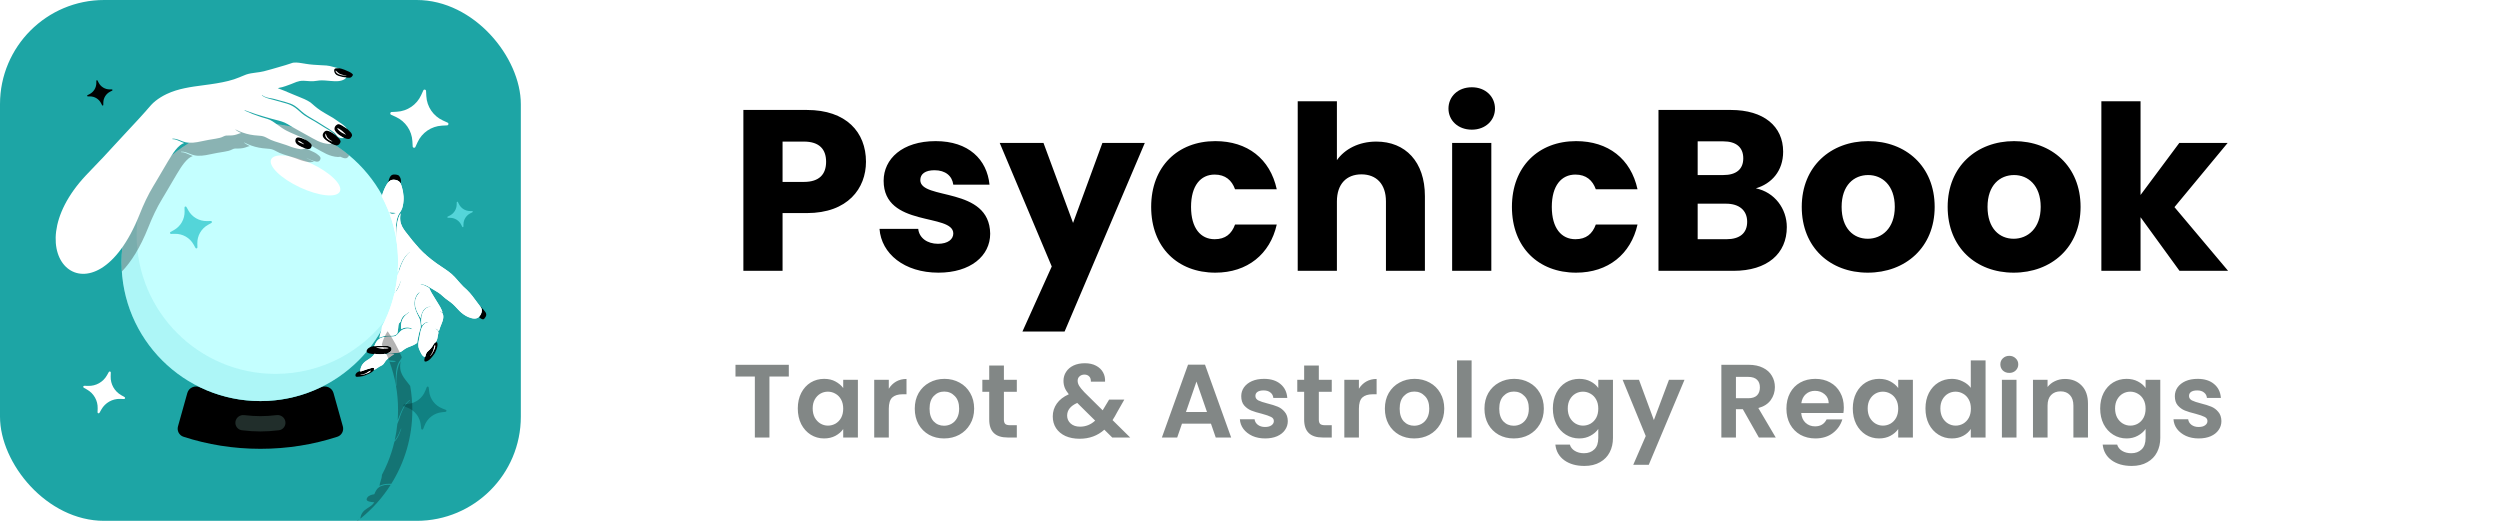 <svg width="240" height="50" viewBox="0 0 240 50" fill="none" xmlns="http://www.w3.org/2000/svg">
<g clip-path="url(#clip0_23838_36040)">
<rect width="50" height="50" fill="#1DA5A5"/>
<path d="M32.913 40.93C33.03 41.35 32.805 41.79 32.391 41.925C30.094 42.675 27.603 43.086 25 43.086C22.397 43.086 19.905 42.675 17.608 41.925C17.194 41.79 16.969 41.35 17.087 40.93L17.984 37.725C18.131 37.199 18.736 36.956 19.229 37.192C20.975 38.032 22.932 38.502 25 38.502C27.067 38.502 29.025 38.032 30.771 37.192C31.263 36.956 31.868 37.199 32.015 37.725L32.913 40.93Z" fill="black"/>
<path opacity="0.19" fill-rule="evenodd" clip-rule="evenodd" d="M27.398 40.484C27.454 40.884 27.177 41.257 26.776 41.304C25.504 41.457 24.511 41.459 23.223 41.305C22.823 41.257 22.546 40.884 22.603 40.484C22.661 40.081 23.036 39.804 23.44 39.852C24.572 39.984 25.44 39.982 26.561 39.851C26.966 39.804 27.34 40.081 27.398 40.484Z" fill="#B1F5E6"/>
<circle cx="25" cy="25.169" r="13.333" fill="#C4FFFF"/>
<path opacity="0.2" fill-rule="evenodd" clip-rule="evenodd" d="M37.313 30.292C34.895 33.683 30.93 35.893 26.449 35.893C19.085 35.893 13.116 29.924 13.116 22.56C13.116 20.744 13.479 19.014 14.136 17.436C12.581 19.617 11.666 22.286 11.666 25.168C11.666 32.532 17.636 38.502 24.999 38.502C30.547 38.502 35.304 35.113 37.313 30.292Z" fill="#54D5D9"/>
<ellipse cx="3.642" cy="1.267" rx="3.642" ry="1.267" transform="matrix(0.906 0.423 -0.423 0.906 26.566 14.152)" fill="white"/>
<path d="M42.516 11.565C41.594 11.142 40.982 10.244 40.927 9.232L40.9 8.728C40.892 8.586 40.699 8.549 40.639 8.679L40.429 9.137C40.007 10.059 39.109 10.671 38.096 10.726L37.593 10.753C37.45 10.761 37.414 10.954 37.543 11.014L38.002 11.224C38.923 11.646 39.535 12.544 39.59 13.557L39.618 14.06C39.626 14.203 39.819 14.239 39.878 14.11L40.088 13.651C40.511 12.729 41.409 12.118 42.421 12.062L42.925 12.035C43.067 12.027 43.104 11.834 42.974 11.775L42.516 11.565Z" fill="white"/>
<path d="M11.637 37.937C10.991 37.57 10.601 36.876 10.624 36.133L10.636 35.764C10.639 35.659 10.5 35.62 10.448 35.711L10.266 36.033C9.9 36.679 9.205 37.069 8.463 37.046L8.093 37.035C7.989 37.031 7.95 37.17 8.041 37.221L8.362 37.404C9.009 37.77 9.399 38.465 9.376 39.207L9.364 39.577C9.361 39.681 9.5 39.72 9.551 39.629L9.733 39.307C10.1 38.661 10.794 38.271 11.537 38.294L11.906 38.306C12.011 38.309 12.05 38.17 11.959 38.119L11.637 37.937Z" fill="white"/>
<path d="M19.874 21.224C19.131 21.241 18.44 20.846 18.079 20.196L17.899 19.873C17.849 19.782 17.709 19.82 17.712 19.924L17.721 20.294C17.738 21.037 17.342 21.728 16.693 22.089L16.37 22.269C16.279 22.32 16.317 22.459 16.421 22.456L16.79 22.448C17.533 22.43 18.225 22.826 18.586 23.475L18.765 23.798C18.816 23.889 18.955 23.852 18.953 23.747L18.944 23.378C18.927 22.635 19.322 21.943 19.972 21.582L20.295 21.403C20.386 21.352 20.348 21.213 20.244 21.215L19.874 21.224Z" fill="#54D5D9"/>
<path d="M45.107 20.259C44.662 20.25 44.258 19.995 44.058 19.596L43.959 19.398C43.931 19.342 43.847 19.361 43.846 19.423L43.841 19.645C43.832 20.091 43.576 20.495 43.178 20.694L42.979 20.793C42.923 20.821 42.942 20.906 43.005 20.907L43.227 20.911C43.672 20.921 44.076 21.176 44.276 21.575L44.375 21.773C44.403 21.829 44.487 21.81 44.489 21.747L44.493 21.526C44.502 21.08 44.758 20.676 45.156 20.477L45.355 20.378C45.411 20.349 45.392 20.265 45.329 20.264L45.107 20.259Z" fill="#54D5D9"/>
<path d="M10.52 8.583C10.074 8.578 9.668 8.327 9.464 7.93L9.363 7.733C9.334 7.677 9.25 7.697 9.249 7.76L9.247 7.982C9.243 8.427 8.991 8.834 8.595 9.037L8.397 9.139C8.342 9.167 8.361 9.251 8.424 9.252L8.646 9.254C9.092 9.259 9.498 9.51 9.702 9.907L9.803 10.104C9.832 10.16 9.916 10.14 9.916 10.077L9.919 9.856C9.923 9.41 10.174 9.003 10.571 8.8L10.768 8.699C10.824 8.67 10.804 8.586 10.742 8.585L10.52 8.583Z" fill="black"/>
<path d="M42.455 39.209C41.763 38.938 41.279 38.305 41.198 37.566L41.157 37.199C41.146 37.095 41.003 37.076 40.965 37.173L40.83 37.517C40.558 38.209 39.925 38.693 39.187 38.774L38.819 38.815C38.715 38.826 38.696 38.969 38.794 39.007L39.138 39.142C39.829 39.414 40.313 40.047 40.395 40.785L40.435 41.153C40.447 41.257 40.59 41.276 40.628 41.178L40.763 40.834C41.035 40.143 41.667 39.659 42.406 39.577L42.773 39.537C42.877 39.525 42.896 39.383 42.799 39.344L42.455 39.209Z" fill="#108182"/>
<path fill-rule="evenodd" clip-rule="evenodd" d="M37.486 16.921C37.372 17.074 37.293 17.382 37.268 17.518C37.341 17.42 37.576 17.233 37.936 17.268C38.296 17.304 38.452 17.544 38.484 17.66C38.486 17.595 38.488 17.435 38.484 17.317C38.48 17.17 38.431 17.032 38.315 16.885C38.222 16.767 37.959 16.75 37.838 16.756C37.769 16.747 37.6 16.767 37.486 16.921ZM46.647 30.047C46.601 29.918 46.258 29.556 46.068 29.366C46.321 29.715 46.268 29.879 46.225 30.012C46.218 30.033 46.211 30.054 46.206 30.074C46.176 30.192 46.047 30.361 45.976 30.433C46.05 30.503 46.226 30.646 46.344 30.654C46.462 30.661 46.5 30.6 46.559 30.506L46.559 30.506C46.573 30.483 46.588 30.459 46.606 30.433C46.698 30.299 46.693 30.175 46.647 30.047ZM41.554 33.159C41.524 33.224 41.494 33.288 41.448 33.333C41.389 33.392 41.345 33.441 41.306 33.485L41.306 33.485L41.306 33.485C41.248 33.549 41.202 33.601 41.133 33.656L41.106 33.677C41.01 33.753 40.966 33.788 40.902 33.979C40.89 34.017 40.874 34.06 40.858 34.105C40.786 34.304 40.698 34.549 40.748 34.656C40.81 34.786 41.056 34.663 41.21 34.548C41.364 34.433 41.694 34.002 41.763 33.871C41.833 33.741 42.002 33.325 42.002 33.118C42.002 32.91 41.963 32.749 41.763 32.91C41.651 32.953 41.602 33.057 41.554 33.159ZM37.331 33.231C37.232 33.191 36.612 33.171 36.347 33.198C36.266 33.198 36.059 33.204 35.885 33.231C35.667 33.264 35.397 33.349 35.264 33.534C35.132 33.719 35.198 33.858 35.429 33.924C35.589 33.97 35.777 33.984 35.981 33.999C36.072 34.006 36.166 34.013 36.261 34.023C36.572 34.056 36.869 34.01 37.173 33.924C37.477 33.838 37.602 33.64 37.602 33.488C37.602 33.339 37.436 33.273 37.336 33.233L37.331 33.231ZM34.92 35.542C35.184 35.436 35.647 35.284 35.739 35.284C35.832 35.284 36.017 35.337 35.917 35.502C35.818 35.667 35.574 35.806 35.376 35.898C35.178 35.991 34.874 36.129 34.584 36.149C34.527 36.153 34.475 36.159 34.428 36.164C34.235 36.185 34.127 36.196 34.121 36.037C34.115 35.839 34.326 35.7 34.484 35.654C34.555 35.633 34.628 35.617 34.697 35.601C34.784 35.582 34.863 35.564 34.92 35.542Z" fill="black"/>
<path d="M37.322 34.012C37.283 34.015 37.237 34.017 37.193 34.017C37.091 34.017 37.013 34.002 36.94 33.968L36.938 33.968L36.937 33.968C36.885 33.978 36.83 33.987 36.763 33.996C36.672 34.008 36.581 34.014 36.484 34.014C36.327 34.014 36.161 33.998 35.96 33.964L35.957 33.964L35.955 33.969L35.956 33.963L35.952 33.963L35.95 33.967C35.816 34.218 35.54 34.395 35.297 34.552C35.251 34.582 35.206 34.611 35.164 34.639C34.962 34.774 34.811 34.938 34.715 35.126C34.675 35.204 34.644 35.29 34.624 35.38L34.62 35.396C34.597 35.498 34.572 35.62 34.588 35.659L34.589 35.663L34.594 35.662C34.621 35.658 34.652 35.653 34.681 35.645C34.792 35.613 34.904 35.572 35.012 35.531C35.156 35.479 35.304 35.424 35.453 35.39C35.562 35.348 35.649 35.323 35.732 35.307C35.748 35.304 35.766 35.302 35.783 35.302C35.825 35.302 35.922 35.313 35.923 35.407C35.924 35.438 35.913 35.47 35.888 35.504L35.878 35.518L35.894 35.513C36.017 35.476 36.12 35.401 36.221 35.328C36.292 35.277 36.366 35.223 36.446 35.183C36.47 35.171 36.494 35.16 36.519 35.148C36.586 35.117 36.655 35.084 36.717 35.04C36.808 34.975 36.864 34.887 36.923 34.794C36.938 34.77 36.954 34.745 36.97 34.721C37.097 34.532 37.283 34.381 37.43 34.27C37.526 34.198 37.634 34.126 37.76 34.05C37.778 34.039 37.795 34.028 37.813 34.016C37.822 34.011 37.83 34.005 37.838 34L37.856 33.989L37.835 33.989C37.679 33.992 37.516 33.999 37.322 34.012ZM35.564 35.586C35.423 35.626 35.306 35.748 35.176 35.816C35.006 35.905 34.813 35.954 34.625 35.982C34.613 35.983 34.613 36.003 34.626 36.002C34.816 35.983 34.997 35.938 35.175 35.868C35.316 35.812 35.502 35.751 35.583 35.61C35.591 35.597 35.577 35.582 35.564 35.586ZM36.724 33.465C36.812 33.478 36.9 33.482 36.99 33.484C37.092 33.486 37.165 33.45 37.266 33.44C37.288 33.438 37.294 33.401 37.27 33.398C37.175 33.388 37.107 33.35 37.012 33.347C36.926 33.344 36.839 33.342 36.754 33.347C36.552 33.358 36.355 33.371 36.152 33.368C36.14 33.368 36.138 33.389 36.15 33.39C36.342 33.411 36.533 33.436 36.724 33.465ZM41.741 33.153C41.662 33.298 41.66 33.484 41.602 33.64C41.532 33.827 41.428 33.999 41.306 34.156C41.298 34.166 41.312 34.179 41.32 34.169C41.453 34.015 41.559 33.846 41.644 33.66C41.713 33.509 41.806 33.326 41.772 33.156C41.77 33.141 41.748 33.141 41.741 33.153ZM37.383 20.477C37.384 20.479 37.385 20.481 37.386 20.484C37.592 20.547 37.808 20.56 37.996 20.469C38.008 20.464 38.003 20.445 37.992 20.442C37.816 20.398 37.632 20.404 37.454 20.379C37.415 20.374 37.377 20.366 37.339 20.359C37.34 20.361 37.341 20.363 37.342 20.365C37.379 20.373 37.416 20.38 37.453 20.385C37.521 20.394 37.591 20.399 37.659 20.404C37.769 20.413 37.882 20.421 37.99 20.448C37.994 20.449 37.997 20.453 37.997 20.457C37.998 20.459 37.997 20.462 37.994 20.464C37.826 20.545 37.617 20.548 37.383 20.477ZM46.158 29.5C45.892 29.134 45.617 28.768 45.342 28.411C45.19 28.214 45.019 28.023 44.821 27.827C44.571 27.62 44.351 27.385 44.188 27.203C44.127 27.141 44.057 27.067 43.998 26.988L43.946 26.928C43.857 26.827 43.765 26.722 43.673 26.621C43.315 26.224 42.861 25.924 42.422 25.633C42.249 25.519 42.072 25.401 41.903 25.279C41.233 24.798 40.693 24.331 40.25 23.851C39.845 23.412 39.436 22.915 38.924 22.24C38.691 21.933 38.47 21.59 38.425 21.16C38.4 20.926 38.416 20.687 38.471 20.465C38.385 20.596 38.324 20.721 38.279 20.856C38.06 21.505 38.039 22.168 38.048 22.788C38.048 22.793 38.047 22.797 38.043 22.801C38.04 22.804 38.035 22.806 38.031 22.806C38.021 22.806 38.014 22.799 38.013 22.789C37.986 22.468 37.983 22.145 38.004 21.831C38.006 21.807 38.007 21.782 38.009 21.758C38.022 21.558 38.035 21.351 38.076 21.154C38.109 20.994 38.159 20.834 38.226 20.678C38.271 20.572 38.334 20.479 38.395 20.389C38.43 20.338 38.466 20.284 38.499 20.228C38.661 19.954 38.711 19.581 38.736 19.288C38.76 19.013 38.743 18.728 38.684 18.389C38.66 18.251 38.626 18.109 38.583 17.967L38.571 17.93C38.528 17.788 38.479 17.627 38.391 17.509C38.279 17.358 38.029 17.252 37.785 17.252C37.667 17.252 37.563 17.277 37.484 17.323C37.2 17.49 37.021 17.882 36.891 18.168C36.802 18.363 36.724 18.585 36.659 18.829C36.657 18.838 36.656 18.848 36.653 18.857C36.859 19.242 37.046 19.638 37.213 20.045C37.255 20.147 37.296 20.249 37.336 20.352C37.375 20.36 37.414 20.368 37.454 20.373C37.521 20.383 37.591 20.388 37.659 20.393C37.769 20.401 37.883 20.41 37.992 20.436C38.001 20.439 38.007 20.446 38.008 20.456C38.009 20.464 38.005 20.471 37.998 20.475C37.908 20.518 37.806 20.54 37.696 20.54C37.6 20.54 37.497 20.523 37.388 20.491C37.936 21.967 38.213 23.523 38.213 25.122C38.213 25.461 38.2 25.799 38.175 26.134C38.212 26.049 38.249 25.964 38.281 25.878C38.518 25.24 38.781 24.586 39.337 24.171C39.354 24.158 39.369 24.186 39.354 24.198C38.782 24.662 38.511 25.416 38.29 26.101C38.248 26.23 38.2 26.353 38.146 26.472C38.092 27.008 38.007 27.538 37.89 28.06C37.915 28.032 37.94 28.003 37.964 27.972C38.202 27.661 38.352 27.291 38.496 26.928C38.502 26.913 38.529 26.923 38.523 26.939C38.406 27.267 38.288 27.605 38.096 27.897C38.026 28.003 37.947 28.095 37.862 28.179C37.701 28.867 37.484 29.542 37.213 30.199C37.048 30.599 36.865 30.989 36.663 31.367C36.663 31.58 36.593 31.797 36.53 31.995C36.512 32.053 36.495 32.107 36.479 32.161C36.453 32.25 36.436 32.335 36.428 32.421C36.668 32.288 36.981 32.22 37.36 32.22C37.375 32.22 37.391 32.22 37.407 32.221C37.425 32.221 37.443 32.221 37.461 32.221C37.683 32.226 37.931 32.231 38.101 32.052L38.104 32.049C38.129 32.022 38.145 31.986 38.152 31.947C38.161 31.884 38.173 31.82 38.185 31.759C38.194 31.71 38.204 31.659 38.212 31.609C38.222 31.544 38.227 31.474 38.231 31.407C38.243 31.226 38.254 31.054 38.379 30.956C38.432 30.914 38.45 30.897 38.458 30.853C38.486 30.699 38.626 30.397 38.772 30.295C38.843 30.245 38.91 30.195 38.976 30.148C39.067 30.081 39.153 30.018 39.251 29.952C39.263 29.944 39.278 29.95 39.282 29.963C39.286 29.973 39.283 29.983 39.275 29.989C39.241 30.017 39.209 30.042 39.177 30.068C38.902 30.287 38.686 30.46 38.575 30.841C38.531 30.991 38.487 31.172 38.499 31.373C38.5 31.402 38.504 31.432 38.508 31.461C38.513 31.506 38.519 31.552 38.516 31.596C38.528 31.588 38.54 31.581 38.553 31.574C38.713 31.48 38.906 31.428 39.095 31.428C39.29 31.428 39.465 31.483 39.599 31.588C39.605 31.593 39.607 31.601 39.604 31.608C39.601 31.618 39.592 31.623 39.582 31.62C39.427 31.571 39.293 31.539 39.146 31.539C39.087 31.539 39.028 31.544 38.965 31.555C38.755 31.592 38.578 31.677 38.44 31.808C38.386 31.858 38.338 31.915 38.291 31.969C38.208 32.064 38.123 32.162 38.012 32.231C37.887 32.31 37.736 32.32 37.619 32.32C37.582 32.32 37.545 32.319 37.513 32.318C37.454 32.316 37.4 32.315 37.349 32.315C37.084 32.315 36.697 32.339 36.387 32.551C36.148 32.715 36.037 32.978 35.93 33.233C36.026 33.222 36.129 33.217 36.247 33.217C36.273 33.217 36.299 33.218 36.325 33.218C36.483 33.208 36.624 33.203 36.756 33.203C36.777 33.203 36.798 33.203 36.819 33.203C36.846 33.204 36.875 33.204 36.905 33.203C36.921 33.203 36.937 33.203 36.954 33.203C37.152 33.203 37.376 33.214 37.516 33.338C37.569 33.386 37.596 33.449 37.593 33.52C37.588 33.617 37.527 33.725 37.441 33.788C37.358 33.849 37.255 33.897 37.127 33.935C37.182 33.939 37.238 33.942 37.297 33.942C37.501 33.942 37.704 33.915 37.895 33.889C37.947 33.881 38 33.876 38.052 33.872C38.165 33.862 38.282 33.852 38.389 33.814C38.504 33.774 38.601 33.699 38.695 33.627C38.73 33.6 38.767 33.571 38.805 33.545C39.026 33.39 39.269 33.298 39.505 33.209C39.633 33.16 39.758 33.1 39.876 33.03L39.892 33.021C39.944 32.99 40.003 32.955 40.047 32.915C40.051 32.82 40.063 32.726 40.085 32.635C40.105 32.549 40.125 32.451 40.145 32.347C40.193 32.106 40.247 31.833 40.338 31.588C40.39 31.448 40.4 31.292 40.368 31.134C40.355 31.07 40.35 31.006 40.344 30.944C40.336 30.847 40.326 30.746 40.289 30.649C40.245 30.537 40.189 30.427 40.135 30.322C40.097 30.247 40.058 30.171 40.023 30.093C39.94 29.909 39.84 29.664 39.797 29.398C39.725 28.945 39.843 28.322 40.273 28.022C40.282 28.016 40.294 28.02 40.299 28.03C40.302 28.035 40.302 28.041 40.298 28.047C40.263 28.096 40.225 28.144 40.188 28.189C40.139 28.248 40.089 28.31 40.048 28.378C39.976 28.496 39.922 28.622 39.889 28.752C39.827 28.993 39.831 29.256 39.902 29.535C39.96 29.765 40.056 29.991 40.196 30.223C40.211 30.248 40.226 30.273 40.242 30.297C40.284 30.365 40.328 30.435 40.359 30.511C40.365 30.527 40.371 30.543 40.376 30.559C40.399 30.36 40.436 30.197 40.494 30.048C40.611 29.749 40.878 29.429 41.28 29.429C41.297 29.429 41.315 29.43 41.332 29.431C41.344 29.432 41.351 29.443 41.351 29.452C41.35 29.462 41.343 29.47 41.333 29.47C41.326 29.469 41.319 29.469 41.312 29.469C40.856 29.469 40.564 29.911 40.486 30.322C40.442 30.555 40.427 30.805 40.444 31.026C40.447 31.069 40.461 31.117 40.475 31.167C40.483 31.198 40.492 31.229 40.499 31.26C40.656 31.023 40.858 30.904 41.116 30.895C41.129 30.895 41.137 30.903 41.138 30.915C41.139 30.926 41.132 30.938 41.118 30.94C40.508 31.019 40.389 31.695 40.295 32.238C40.276 32.344 40.258 32.444 40.239 32.535C40.172 32.838 40.102 33.151 40.227 33.49C40.256 33.568 40.292 33.648 40.336 33.736C40.348 33.759 40.36 33.785 40.373 33.811C40.466 34.002 40.581 34.239 40.807 34.267C40.824 34.212 40.842 34.156 40.861 34.103C40.876 34.057 40.891 34.013 40.904 33.971C40.948 33.83 41.063 33.73 41.175 33.632C41.198 33.612 41.222 33.591 41.244 33.571C41.356 33.468 41.444 33.342 41.515 33.233C41.536 33.201 41.554 33.167 41.572 33.134C41.6 33.083 41.628 33.031 41.664 32.986C41.69 32.954 41.722 32.928 41.753 32.903C41.789 32.874 41.826 32.845 41.852 32.806C41.968 32.634 41.998 32.449 42.03 32.254C42.039 32.201 42.048 32.146 42.059 32.091C42.066 32.056 42.074 32.018 42.083 31.98C42.091 31.944 42.091 31.907 42.082 31.873C42.073 31.837 42.061 31.8 42.037 31.762C41.986 31.682 41.911 31.623 41.822 31.59C41.807 31.585 41.802 31.57 41.804 31.559C41.807 31.543 41.82 31.535 41.834 31.539C41.933 31.571 42.013 31.629 42.075 31.71C42.089 31.73 42.11 31.76 42.129 31.798C42.167 31.664 42.213 31.525 42.27 31.375C42.296 31.306 42.324 31.237 42.352 31.171C42.43 30.979 42.511 30.781 42.545 30.57C42.559 30.484 42.56 30.397 42.551 30.302C42.543 30.231 42.524 30.166 42.494 30.109C42.484 30.089 42.473 30.072 42.461 30.057C42.404 29.986 42.33 29.936 42.242 29.909C42.232 29.905 42.226 29.896 42.228 29.886C42.229 29.875 42.239 29.868 42.25 29.87C42.329 29.89 42.417 29.937 42.485 29.998C42.473 29.961 42.46 29.922 42.446 29.882C42.338 29.58 42.163 29.302 41.993 29.033C41.947 28.959 41.898 28.882 41.852 28.807C41.808 28.733 41.761 28.658 41.712 28.579C41.532 28.292 41.329 27.966 41.207 27.657L41.17 27.635C40.933 27.492 40.677 27.349 40.386 27.309C40.374 27.307 40.367 27.296 40.367 27.282C40.368 27.268 40.377 27.259 40.389 27.259H40.391C40.754 27.286 41.071 27.477 41.378 27.662C41.428 27.693 41.48 27.724 41.531 27.754C41.563 27.773 41.595 27.791 41.626 27.81C41.941 27.993 42.239 28.167 42.503 28.425C42.664 28.583 42.848 28.715 43.026 28.843C43.173 28.948 43.324 29.055 43.462 29.178C43.603 29.303 43.732 29.443 43.857 29.578C43.941 29.67 44.028 29.765 44.118 29.854C44.377 30.11 44.667 30.311 44.955 30.435C45.182 30.532 45.384 30.581 45.555 30.581C45.742 30.581 45.889 30.521 45.994 30.404C46.219 30.151 46.347 29.759 46.158 29.5Z" fill="white"/>
<path d="M37.322 34.012C37.283 34.015 37.237 34.017 37.193 34.017C37.091 34.017 37.013 34.002 36.94 33.968L36.938 33.968L36.937 33.968C36.885 33.978 36.83 33.987 36.763 33.996C36.672 34.008 36.581 34.014 36.484 34.014C36.327 34.014 36.161 33.998 35.96 33.964L35.957 33.964L35.955 33.969L35.956 33.963L35.952 33.963L35.95 33.967C35.816 34.218 35.54 34.395 35.297 34.552C35.251 34.582 35.206 34.611 35.164 34.639C34.962 34.774 34.811 34.938 34.715 35.126C34.675 35.204 34.644 35.29 34.624 35.38L34.62 35.396C34.597 35.498 34.572 35.62 34.588 35.659L34.589 35.663L34.594 35.662C34.621 35.658 34.652 35.653 34.681 35.645C34.792 35.613 34.904 35.572 35.012 35.531C35.156 35.479 35.304 35.424 35.453 35.39C35.562 35.348 35.649 35.323 35.732 35.307C35.748 35.304 35.766 35.302 35.783 35.302C35.825 35.302 35.922 35.313 35.923 35.407C35.924 35.438 35.913 35.47 35.888 35.504L35.878 35.518L35.894 35.513C36.017 35.476 36.12 35.401 36.221 35.328C36.292 35.277 36.366 35.223 36.446 35.183C36.47 35.171 36.494 35.16 36.519 35.148C36.586 35.117 36.655 35.084 36.717 35.04C36.808 34.975 36.864 34.887 36.923 34.794C36.938 34.77 36.954 34.745 36.97 34.721C37.097 34.532 37.283 34.381 37.43 34.27C37.526 34.198 37.634 34.126 37.76 34.05C37.778 34.039 37.795 34.028 37.813 34.016C37.822 34.011 37.83 34.005 37.838 34L37.856 33.989L37.835 33.989C37.679 33.992 37.516 33.999 37.322 34.012ZM35.564 35.586C35.423 35.626 35.306 35.748 35.176 35.816C35.006 35.905 34.813 35.954 34.625 35.982C34.613 35.983 34.613 36.003 34.626 36.002C34.816 35.983 34.997 35.938 35.175 35.868C35.316 35.812 35.502 35.751 35.583 35.61C35.591 35.597 35.577 35.582 35.564 35.586ZM36.724 33.465C36.812 33.478 36.9 33.482 36.99 33.484C37.092 33.486 37.165 33.45 37.266 33.44C37.288 33.438 37.294 33.401 37.27 33.398C37.175 33.388 37.107 33.35 37.012 33.347C36.926 33.344 36.839 33.342 36.754 33.347C36.552 33.358 36.355 33.371 36.152 33.368C36.14 33.368 36.138 33.389 36.15 33.39C36.342 33.411 36.533 33.436 36.724 33.465ZM41.741 33.153C41.662 33.298 41.66 33.484 41.602 33.64C41.532 33.827 41.428 33.999 41.306 34.156C41.298 34.166 41.312 34.179 41.32 34.169C41.453 34.015 41.559 33.846 41.644 33.66C41.713 33.509 41.806 33.326 41.772 33.156C41.77 33.141 41.748 33.141 41.741 33.153ZM37.383 20.477C37.384 20.479 37.385 20.481 37.386 20.484C37.592 20.547 37.808 20.56 37.996 20.469C38.008 20.464 38.003 20.445 37.992 20.442C37.816 20.398 37.632 20.404 37.454 20.379C37.415 20.374 37.377 20.366 37.339 20.359C37.34 20.361 37.341 20.363 37.342 20.365C37.379 20.373 37.416 20.38 37.453 20.385C37.521 20.394 37.591 20.399 37.659 20.404C37.769 20.413 37.882 20.421 37.99 20.448C37.994 20.449 37.997 20.453 37.997 20.457C37.998 20.459 37.997 20.462 37.994 20.464C37.826 20.545 37.617 20.548 37.383 20.477ZM46.158 29.5C45.892 29.134 45.617 28.768 45.342 28.411C45.19 28.214 45.019 28.023 44.821 27.827C44.571 27.62 44.351 27.385 44.188 27.203C44.127 27.141 44.057 27.067 43.998 26.988L43.946 26.928C43.857 26.827 43.765 26.722 43.673 26.621C43.315 26.224 42.861 25.924 42.422 25.633C42.249 25.519 42.072 25.401 41.903 25.279C41.233 24.798 40.693 24.331 40.25 23.851C39.845 23.412 39.436 22.915 38.924 22.24C38.691 21.933 38.47 21.59 38.425 21.16C38.4 20.926 38.416 20.687 38.471 20.465C38.385 20.596 38.324 20.721 38.279 20.856C38.06 21.505 38.039 22.168 38.048 22.788C38.048 22.793 38.047 22.797 38.043 22.801C38.04 22.804 38.035 22.806 38.031 22.806C38.021 22.806 38.014 22.799 38.013 22.789C37.986 22.468 37.983 22.145 38.004 21.831C38.006 21.807 38.007 21.782 38.009 21.758C38.022 21.558 38.035 21.351 38.076 21.154C38.109 20.994 38.159 20.834 38.226 20.678C38.271 20.572 38.334 20.479 38.395 20.389C38.43 20.338 38.466 20.284 38.499 20.228C38.661 19.954 38.711 19.581 38.736 19.288C38.76 19.013 38.743 18.728 38.684 18.389C38.66 18.251 38.626 18.109 38.583 17.967L38.571 17.93C38.528 17.788 38.479 17.627 38.391 17.509C38.279 17.358 38.029 17.252 37.785 17.252C37.667 17.252 37.563 17.277 37.484 17.323C37.2 17.49 37.021 17.882 36.891 18.168C36.802 18.363 36.724 18.585 36.659 18.829C36.657 18.838 36.656 18.848 36.653 18.857C36.859 19.242 37.046 19.638 37.213 20.045C37.255 20.147 37.296 20.249 37.336 20.352C37.375 20.36 37.414 20.368 37.454 20.373C37.521 20.383 37.591 20.388 37.659 20.393C37.769 20.401 37.883 20.41 37.992 20.436C38.001 20.439 38.007 20.446 38.008 20.456C38.009 20.464 38.005 20.471 37.998 20.475C37.908 20.518 37.806 20.54 37.696 20.54C37.6 20.54 37.497 20.523 37.388 20.491C37.936 21.967 38.213 23.523 38.213 25.122C38.213 25.461 38.2 25.799 38.175 26.134C38.212 26.049 38.249 25.964 38.281 25.878C38.518 25.24 38.781 24.586 39.337 24.171C39.354 24.158 39.369 24.186 39.354 24.198C38.782 24.662 38.511 25.416 38.29 26.101C38.248 26.23 38.2 26.353 38.146 26.472C38.092 27.008 38.007 27.538 37.89 28.06C37.915 28.032 37.94 28.003 37.964 27.972C38.202 27.661 38.352 27.291 38.496 26.928C38.502 26.913 38.529 26.923 38.523 26.939C38.406 27.267 38.288 27.605 38.096 27.897C38.026 28.003 37.947 28.095 37.862 28.179C37.701 28.867 37.484 29.542 37.213 30.199C37.048 30.599 36.865 30.989 36.663 31.367C36.663 31.58 36.593 31.797 36.53 31.995C36.512 32.053 36.495 32.107 36.479 32.161C36.453 32.25 36.436 32.335 36.428 32.421C36.668 32.288 36.981 32.22 37.36 32.22C37.375 32.22 37.391 32.22 37.407 32.221C37.425 32.221 37.443 32.221 37.461 32.221C37.683 32.226 37.931 32.231 38.101 32.052L38.104 32.049C38.129 32.022 38.145 31.986 38.152 31.947C38.161 31.884 38.173 31.82 38.185 31.759C38.194 31.71 38.204 31.659 38.212 31.609C38.222 31.544 38.227 31.474 38.231 31.407C38.243 31.226 38.254 31.054 38.379 30.956C38.432 30.914 38.45 30.897 38.458 30.853C38.486 30.699 38.626 30.397 38.772 30.295C38.843 30.245 38.91 30.195 38.976 30.148C39.067 30.081 39.153 30.018 39.251 29.952C39.263 29.944 39.278 29.95 39.282 29.963C39.286 29.973 39.283 29.983 39.275 29.989C39.241 30.017 39.209 30.042 39.177 30.068C38.902 30.287 38.686 30.46 38.575 30.841C38.531 30.991 38.487 31.172 38.499 31.373C38.5 31.402 38.504 31.432 38.508 31.461C38.513 31.506 38.519 31.552 38.516 31.596C38.528 31.588 38.54 31.581 38.553 31.574C38.713 31.48 38.906 31.428 39.095 31.428C39.29 31.428 39.465 31.483 39.599 31.588C39.605 31.593 39.607 31.601 39.604 31.608C39.601 31.618 39.592 31.623 39.582 31.62C39.427 31.571 39.293 31.539 39.146 31.539C39.087 31.539 39.028 31.544 38.965 31.555C38.755 31.592 38.578 31.677 38.44 31.808C38.386 31.858 38.338 31.915 38.291 31.969C38.208 32.064 38.123 32.162 38.012 32.231C37.887 32.31 37.736 32.32 37.619 32.32C37.582 32.32 37.545 32.319 37.513 32.318C37.454 32.316 37.4 32.315 37.349 32.315C37.084 32.315 36.697 32.339 36.387 32.551C36.148 32.715 36.037 32.978 35.93 33.233C36.026 33.222 36.129 33.217 36.247 33.217C36.273 33.217 36.299 33.218 36.325 33.218C36.483 33.208 36.624 33.203 36.756 33.203C36.777 33.203 36.798 33.203 36.819 33.203C36.846 33.204 36.875 33.204 36.905 33.203C36.921 33.203 36.937 33.203 36.954 33.203C37.152 33.203 37.376 33.214 37.516 33.338C37.569 33.386 37.596 33.449 37.593 33.52C37.588 33.617 37.527 33.725 37.441 33.788C37.358 33.849 37.255 33.897 37.127 33.935C37.182 33.939 37.238 33.942 37.297 33.942C37.501 33.942 37.704 33.915 37.895 33.889C37.947 33.881 38 33.876 38.052 33.872C38.165 33.862 38.282 33.852 38.389 33.814C38.504 33.774 38.601 33.699 38.695 33.627C38.73 33.6 38.767 33.571 38.805 33.545C39.026 33.39 39.269 33.298 39.505 33.209C39.633 33.16 39.758 33.1 39.876 33.03L39.892 33.021C39.944 32.99 40.003 32.955 40.047 32.915C40.051 32.82 40.063 32.726 40.085 32.635C40.105 32.549 40.125 32.451 40.145 32.347C40.193 32.106 40.247 31.833 40.338 31.588C40.39 31.448 40.4 31.292 40.368 31.134C40.355 31.07 40.35 31.006 40.344 30.944C40.336 30.847 40.326 30.746 40.289 30.649C40.245 30.537 40.189 30.427 40.135 30.322C40.097 30.247 40.058 30.171 40.023 30.093C39.94 29.909 39.84 29.664 39.797 29.398C39.725 28.945 39.843 28.322 40.273 28.022C40.282 28.016 40.294 28.02 40.299 28.03C40.302 28.035 40.302 28.041 40.298 28.047C40.263 28.096 40.225 28.144 40.188 28.189C40.139 28.248 40.089 28.31 40.048 28.378C39.976 28.496 39.922 28.622 39.889 28.752C39.827 28.993 39.831 29.256 39.902 29.535C39.96 29.765 40.056 29.991 40.196 30.223C40.211 30.248 40.226 30.273 40.242 30.297C40.284 30.365 40.328 30.435 40.359 30.511C40.365 30.527 40.371 30.543 40.376 30.559C40.399 30.36 40.436 30.197 40.494 30.048C40.611 29.749 40.878 29.429 41.28 29.429C41.297 29.429 41.315 29.43 41.332 29.431C41.344 29.432 41.351 29.443 41.351 29.452C41.35 29.462 41.343 29.47 41.333 29.47C41.326 29.469 41.319 29.469 41.312 29.469C40.856 29.469 40.564 29.911 40.486 30.322C40.442 30.555 40.427 30.805 40.444 31.026C40.447 31.069 40.461 31.117 40.475 31.167C40.483 31.198 40.492 31.229 40.499 31.26C40.656 31.023 40.858 30.904 41.116 30.895C41.129 30.895 41.137 30.903 41.138 30.915C41.139 30.926 41.132 30.938 41.118 30.94C40.508 31.019 40.389 31.695 40.295 32.238C40.276 32.344 40.258 32.444 40.239 32.535C40.172 32.838 40.102 33.151 40.227 33.49C40.256 33.568 40.292 33.648 40.336 33.736C40.348 33.759 40.36 33.785 40.373 33.811C40.466 34.002 40.581 34.239 40.807 34.267C40.824 34.212 40.842 34.156 40.861 34.103C40.876 34.057 40.891 34.013 40.904 33.971C40.948 33.83 41.063 33.73 41.175 33.632C41.198 33.612 41.222 33.591 41.244 33.571C41.356 33.468 41.444 33.342 41.515 33.233C41.536 33.201 41.554 33.167 41.572 33.134C41.6 33.083 41.628 33.031 41.664 32.986C41.69 32.954 41.722 32.928 41.753 32.903C41.789 32.874 41.826 32.845 41.852 32.806C41.968 32.634 41.998 32.449 42.03 32.254C42.039 32.201 42.048 32.146 42.059 32.091C42.066 32.056 42.074 32.018 42.083 31.98C42.091 31.944 42.091 31.907 42.082 31.873C42.073 31.837 42.061 31.8 42.037 31.762C41.986 31.682 41.911 31.623 41.822 31.59C41.807 31.585 41.802 31.57 41.804 31.559C41.807 31.543 41.82 31.535 41.834 31.539C41.933 31.571 42.013 31.629 42.075 31.71C42.089 31.73 42.11 31.76 42.129 31.798C42.167 31.664 42.213 31.525 42.27 31.375C42.296 31.306 42.324 31.237 42.352 31.171C42.43 30.979 42.511 30.781 42.545 30.57C42.559 30.484 42.56 30.397 42.551 30.302C42.543 30.231 42.524 30.166 42.494 30.109C42.484 30.089 42.473 30.072 42.461 30.057C42.404 29.986 42.33 29.936 42.242 29.909C42.232 29.905 42.226 29.896 42.228 29.886C42.229 29.875 42.239 29.868 42.25 29.87C42.329 29.89 42.417 29.937 42.485 29.998C42.473 29.961 42.46 29.922 42.446 29.882C42.338 29.58 42.163 29.302 41.993 29.033C41.947 28.959 41.898 28.882 41.852 28.807C41.808 28.733 41.761 28.658 41.712 28.579C41.532 28.292 41.329 27.966 41.207 27.657L41.17 27.635C40.933 27.492 40.677 27.349 40.386 27.309C40.374 27.307 40.367 27.296 40.367 27.282C40.368 27.268 40.377 27.259 40.389 27.259H40.391C40.754 27.286 41.071 27.477 41.378 27.662C41.428 27.693 41.48 27.724 41.531 27.754C41.563 27.773 41.595 27.791 41.626 27.81C41.941 27.993 42.239 28.167 42.503 28.425C42.664 28.583 42.848 28.715 43.026 28.843C43.173 28.948 43.324 29.055 43.462 29.178C43.603 29.303 43.732 29.443 43.857 29.578C43.941 29.67 44.028 29.765 44.118 29.854C44.377 30.11 44.667 30.311 44.955 30.435C45.182 30.532 45.384 30.581 45.555 30.581C45.742 30.581 45.889 30.521 45.994 30.404C46.219 30.151 46.347 29.759 46.158 29.5Z" fill="white"/>
<g opacity="0.3" filter="url(#filter0_d_23838_36040)">
<path fill-rule="evenodd" clip-rule="evenodd" d="M37.566 32.224C38.845 30.178 39.584 27.759 39.584 25.169C39.584 24.37 39.513 23.588 39.379 22.828C39.235 22.648 39.085 22.453 38.924 22.241C38.691 21.935 38.47 21.592 38.425 21.161C38.4 20.927 38.416 20.688 38.471 20.466C38.386 20.597 38.325 20.722 38.279 20.858C38.061 21.506 38.039 22.169 38.048 22.789C38.048 22.794 38.047 22.799 38.043 22.802C38.04 22.806 38.035 22.808 38.031 22.808C38.021 22.808 38.014 22.801 38.013 22.791C37.986 22.469 37.983 22.147 38.004 21.832C38.006 21.808 38.008 21.784 38.009 21.759L38.009 21.759C38.022 21.559 38.035 21.352 38.076 21.156C38.109 20.995 38.16 20.835 38.226 20.68C38.271 20.573 38.334 20.481 38.395 20.391C38.43 20.339 38.467 20.286 38.5 20.23C38.529 20.181 38.554 20.129 38.576 20.075C38.21 19.191 37.752 18.355 37.214 17.579C37.077 17.761 36.974 17.987 36.891 18.17C36.802 18.365 36.724 18.587 36.66 18.83L36.657 18.844L36.654 18.859C36.859 19.243 37.046 19.639 37.214 20.046C37.256 20.148 37.297 20.251 37.336 20.354C37.376 20.362 37.415 20.369 37.454 20.375C37.522 20.384 37.592 20.39 37.659 20.394C37.77 20.402 37.883 20.411 37.992 20.438C38.001 20.44 38.007 20.448 38.008 20.457C38.009 20.465 38.005 20.473 37.998 20.476C37.908 20.52 37.807 20.542 37.697 20.542C37.6 20.542 37.497 20.525 37.388 20.492C37.936 21.969 38.213 23.524 38.213 25.123C38.213 25.463 38.201 25.8 38.176 26.136C38.213 26.05 38.249 25.965 38.281 25.879C38.518 25.241 38.782 24.587 39.337 24.172C39.354 24.16 39.37 24.187 39.354 24.2C38.783 24.663 38.512 25.417 38.29 26.102C38.249 26.231 38.201 26.354 38.146 26.474C38.093 27.01 38.007 27.539 37.89 28.061C37.915 28.033 37.94 28.004 37.964 27.974C38.202 27.663 38.352 27.293 38.496 26.93C38.503 26.914 38.529 26.924 38.523 26.94L38.512 26.971C38.399 27.29 38.283 27.616 38.096 27.898C38.026 28.004 37.948 28.097 37.863 28.181C37.701 28.869 37.485 29.543 37.214 30.201C37.048 30.601 36.865 30.991 36.664 31.369C36.663 31.581 36.594 31.798 36.531 31.995L36.531 31.997C36.512 32.054 36.495 32.108 36.479 32.162C36.453 32.251 36.436 32.337 36.428 32.422C36.668 32.289 36.981 32.222 37.36 32.222C37.376 32.222 37.392 32.222 37.407 32.222L37.434 32.222L37.461 32.223C37.495 32.224 37.531 32.224 37.566 32.224ZM37.506 32.319C37.45 32.317 37.398 32.316 37.349 32.316C37.085 32.316 36.697 32.341 36.387 32.553C36.151 32.714 36.04 32.973 35.934 33.225C35.917 33.227 35.901 33.229 35.885 33.232C35.667 33.265 35.396 33.351 35.264 33.536C35.132 33.721 35.198 33.859 35.429 33.925C35.577 33.967 35.748 33.983 35.934 33.997C35.795 34.233 35.531 34.403 35.298 34.553L35.272 34.57L35.272 34.57C35.234 34.594 35.198 34.617 35.164 34.641C34.962 34.776 34.811 34.94 34.715 35.127C34.675 35.206 34.644 35.291 34.625 35.381L34.621 35.398C34.607 35.456 34.593 35.522 34.587 35.575C35.729 34.659 36.717 33.558 37.506 32.319ZM34.487 35.654C34.486 35.655 34.485 35.655 34.484 35.655C34.361 35.691 34.207 35.782 34.147 35.913C34.261 35.829 34.375 35.742 34.487 35.654ZM37.383 20.478L37.386 20.485C37.593 20.548 37.809 20.561 37.996 20.471C38.008 20.465 38.003 20.446 37.992 20.444C37.883 20.416 37.771 20.408 37.659 20.4C37.59 20.395 37.522 20.39 37.454 20.38C37.416 20.375 37.377 20.368 37.339 20.36L37.342 20.367C37.379 20.374 37.416 20.381 37.453 20.386C37.519 20.395 37.586 20.4 37.652 20.405L37.652 20.405L37.659 20.406L37.663 20.406H37.663C37.772 20.414 37.884 20.423 37.991 20.449C37.994 20.45 37.997 20.454 37.998 20.458C37.998 20.46 37.998 20.463 37.994 20.465C37.826 20.546 37.617 20.55 37.383 20.478Z" fill="black"/>
</g>
<path opacity="0.3" fill-rule="evenodd" clip-rule="evenodd" d="M33.513 14.906C31.204 12.989 28.237 11.836 25.001 11.836C24.797 11.836 24.594 11.84 24.392 11.849C24.485 11.883 24.578 11.916 24.671 11.95L24.671 11.95L24.671 11.95C25.149 12.123 25.633 12.297 26.127 12.429C26.373 12.494 26.617 12.564 26.86 12.638L26.87 12.641C26.874 12.642 26.878 12.643 26.882 12.645C27.015 12.683 27.153 12.718 27.292 12.752L27.292 12.752C27.688 12.851 28.095 12.953 28.433 13.16C28.735 13.345 29.036 13.525 29.35 13.695C29.805 13.942 30.256 14.195 30.707 14.448L30.707 14.448L30.822 14.512C31.156 14.7 31.497 14.879 31.87 14.978C32.053 15.027 32.244 15.065 32.434 15.07C32.44 15.069 32.452 15.069 32.467 15.069C32.518 15.068 32.61 15.066 32.655 15.047C32.632 15.034 32.608 15.02 32.585 15.006C32.621 15.023 32.658 15.041 32.696 15.059C33.094 15.24 33.189 15.206 33.264 15.178L33.264 15.178C33.27 15.176 33.277 15.174 33.283 15.171C33.363 15.145 33.456 15.052 33.513 14.906ZM24.311 11.853C24.312 11.858 24.315 11.861 24.32 11.864C24.83 12.102 25.355 12.31 25.892 12.482C25.991 12.514 26.091 12.543 26.191 12.572C26.298 12.602 26.404 12.633 26.51 12.667C26.587 12.701 26.665 12.73 26.745 12.757C26.919 12.837 27.076 12.943 27.233 13.056C27.306 13.107 27.378 13.16 27.451 13.212C27.739 13.422 28.029 13.632 28.345 13.796C28.601 13.929 28.867 14.043 29.134 14.156L29.134 14.156C29.262 14.211 29.39 14.265 29.516 14.322C29.553 14.338 29.589 14.354 29.625 14.37C29.727 14.414 29.825 14.456 29.92 14.508C29.937 14.515 29.955 14.523 29.971 14.531C30.152 14.616 30.295 14.685 30.386 14.752C30.5 14.834 30.733 15.005 30.763 15.13C30.793 15.254 30.723 15.38 30.667 15.437C30.61 15.493 30.492 15.568 30.207 15.482C29.958 15.406 29.609 15.269 29.405 15.141C29.471 15.194 29.55 15.242 29.644 15.285L29.687 15.306L29.73 15.326C29.869 15.391 30.012 15.458 30.157 15.508C29.99 15.556 29.819 15.589 29.645 15.565C29.456 15.538 29.257 15.492 29.074 15.441C28.901 15.393 28.733 15.329 28.564 15.265C28.483 15.235 28.403 15.204 28.321 15.176C28.085 15.092 27.844 15.018 27.604 14.945C27.343 14.865 27.082 14.783 26.83 14.676C26.733 14.635 26.64 14.584 26.547 14.534C26.43 14.471 26.314 14.408 26.191 14.363C26.006 14.296 25.81 14.281 25.614 14.267C25.356 14.249 25.099 14.222 24.844 14.172C24.358 14.078 23.899 13.912 23.461 13.683C23.445 13.675 23.428 13.697 23.443 13.709C23.607 13.838 23.791 13.94 23.985 14.022C23.896 14.033 23.807 14.065 23.724 14.098C23.453 14.206 23.19 14.256 22.898 14.257C22.86 14.257 22.824 14.257 22.789 14.256C22.62 14.253 22.472 14.25 22.308 14.338C22.067 14.467 21.799 14.523 21.53 14.565C21.06 14.638 20.598 14.72 20.133 14.822C19.657 14.928 19.099 15.015 18.616 14.899C18.463 14.863 18.318 14.804 18.173 14.745C17.927 14.645 17.682 14.546 17.404 14.559C17.372 14.561 17.374 14.609 17.406 14.609C17.656 14.607 17.879 14.708 18.102 14.809L18.102 14.809C18.155 14.833 18.207 14.857 18.26 14.88C18.342 14.915 18.425 14.948 18.509 14.979C18.365 15.033 18.24 15.098 18.111 15.205C17.946 15.341 17.801 15.498 17.668 15.665C17.422 15.972 17.218 16.31 17.015 16.646L17.015 16.646L16.968 16.722C16.735 17.108 16.508 17.497 16.281 17.887L16.281 17.887L16.168 18.081C16.035 18.309 15.901 18.537 15.765 18.763C15.698 18.876 15.63 18.988 15.562 19.1C15.046 19.945 14.616 20.875 14.234 21.836C13.464 23.773 12.585 25.151 11.697 26.067C11.678 25.771 11.668 25.471 11.668 25.169C11.668 18.037 17.268 12.212 24.311 11.853Z" fill="black"/>
<path fill-rule="evenodd" clip-rule="evenodd" d="M33.458 6.863C33.517 6.889 33.648 6.952 33.704 6.994C33.713 7 33.722 7.007 33.733 7.015L33.733 7.015C33.808 7.069 33.922 7.151 33.864 7.237L33.85 7.259C33.787 7.353 33.714 7.465 33.544 7.463C33.362 7.461 33.006 7.45 32.746 7.371C32.685 7.352 32.629 7.336 32.579 7.322L32.579 7.322L32.579 7.322C32.418 7.277 32.312 7.248 32.238 7.175C32.14 7.079 32.059 6.97 32.042 6.847C32.025 6.725 32.053 6.567 32.159 6.55C32.264 6.533 32.445 6.538 32.56 6.55C32.827 6.576 33.336 6.804 33.458 6.863ZM33.038 12.168L33.038 12.168C33.118 12.22 33.185 12.264 33.216 12.281C33.298 12.328 33.576 12.603 33.644 12.678C33.712 12.752 33.857 12.935 33.772 13.084C33.688 13.234 33.634 13.303 33.522 13.335C33.409 13.366 33.18 13.325 32.874 13.156C32.569 12.986 32.39 12.88 32.156 12.621C31.922 12.363 31.985 12.203 32.04 12.097C32.095 11.991 32.244 11.82 32.39 11.835C32.516 11.848 32.582 11.887 32.63 11.915C32.637 11.92 32.644 11.924 32.651 11.928C32.741 11.976 32.906 12.083 33.038 12.168ZM31.953 12.771C31.828 12.683 31.494 12.474 31.32 12.463C31.146 12.453 31.106 12.477 31.05 12.526C30.995 12.576 30.888 12.685 30.871 12.882C30.855 13.066 30.985 13.196 31.086 13.296L31.106 13.316C31.209 13.419 31.431 13.616 31.863 13.812C32.261 13.994 32.355 13.959 32.431 13.932L32.431 13.932C32.437 13.93 32.443 13.927 32.449 13.925C32.53 13.899 32.623 13.805 32.681 13.658C32.738 13.511 32.604 13.358 32.474 13.232C32.344 13.105 32.077 12.859 31.953 12.771ZM29.539 13.542C29.652 13.624 29.885 13.796 29.915 13.92C29.945 14.044 29.875 14.171 29.819 14.227C29.763 14.283 29.645 14.358 29.36 14.272C29.074 14.185 28.66 14.018 28.479 13.877C28.298 13.736 28.246 13.615 28.241 13.47C28.236 13.326 28.308 13.19 28.411 13.164C28.493 13.142 28.602 13.148 28.646 13.154C28.74 13.176 28.942 13.236 29.124 13.321C29.304 13.406 29.447 13.476 29.539 13.542Z" fill="black"/>
<path fill-rule="evenodd" clip-rule="evenodd" d="M28.657 13.604C28.642 13.591 28.535 13.489 28.614 13.502C28.79 13.532 28.911 13.623 29.04 13.721C29.088 13.757 29.138 13.794 29.191 13.829C29.207 13.839 29.194 13.862 29.177 13.854C29.126 13.831 29.072 13.81 29.017 13.789C28.953 13.765 28.889 13.741 28.828 13.712C28.765 13.682 28.707 13.648 28.657 13.604ZM31.823 12.657C31.891 12.705 31.958 12.755 32.023 12.807C32.052 12.83 32.075 12.857 32.099 12.884C32.122 12.911 32.145 12.938 32.172 12.959C31.982 12.808 31.825 12.69 31.59 12.601C31.437 12.544 31.288 12.507 31.157 12.63C31.048 12.733 30.96 12.886 30.983 13.033C31.02 13.26 31.244 13.426 31.429 13.547C31.456 13.566 31.484 13.584 31.512 13.603C31.613 13.669 31.715 13.737 31.821 13.798C31.776 13.818 31.684 13.819 31.633 13.82C31.618 13.82 31.606 13.82 31.6 13.821C31.41 13.816 31.219 13.778 31.036 13.729C30.663 13.63 30.322 13.45 29.988 13.263C29.949 13.242 29.911 13.22 29.873 13.199C29.422 12.946 28.971 12.693 28.516 12.446C28.202 12.277 27.901 12.096 27.599 11.911C27.261 11.704 26.854 11.602 26.458 11.503C26.319 11.469 26.181 11.434 26.048 11.396C26.041 11.393 26.034 11.391 26.026 11.389C25.783 11.315 25.539 11.245 25.293 11.18C24.799 11.049 24.316 10.874 23.837 10.701C23.724 10.66 23.612 10.62 23.5 10.58C23.479 10.573 23.467 10.606 23.486 10.615C23.996 10.853 24.521 11.061 25.058 11.233C25.157 11.265 25.257 11.294 25.357 11.323C25.464 11.354 25.57 11.384 25.676 11.418C25.753 11.452 25.831 11.481 25.911 11.508C26.085 11.588 26.241 11.694 26.399 11.807C26.472 11.858 26.544 11.911 26.617 11.963C26.905 12.173 27.195 12.383 27.511 12.547C27.767 12.68 28.034 12.794 28.3 12.907C28.428 12.962 28.556 13.016 28.682 13.073C28.719 13.089 28.755 13.105 28.791 13.12C28.99 13.207 29.176 13.288 29.351 13.439C29.126 13.306 28.988 13.256 28.8 13.212C28.697 13.187 28.53 13.175 28.446 13.258C28.358 13.342 28.334 13.526 28.374 13.635C28.433 13.794 28.579 13.929 28.81 14.036C28.824 14.043 28.839 14.05 28.853 14.056C28.867 14.063 28.881 14.07 28.895 14.077C29.035 14.142 29.178 14.209 29.323 14.259C29.156 14.307 28.985 14.34 28.811 14.316C28.622 14.289 28.423 14.242 28.24 14.192C28.067 14.144 27.899 14.08 27.73 14.017C27.649 13.986 27.569 13.955 27.487 13.927C27.251 13.843 27.01 13.77 26.77 13.696C26.509 13.616 26.248 13.534 25.997 13.427C25.899 13.386 25.806 13.335 25.712 13.284C25.596 13.222 25.48 13.159 25.357 13.114C25.172 13.047 24.976 13.032 24.78 13.018C24.522 13 24.265 12.973 24.01 12.923C23.524 12.829 23.065 12.663 22.627 12.434C22.611 12.426 22.594 12.448 22.609 12.46C22.773 12.589 22.956 12.691 23.151 12.773C23.062 12.784 22.973 12.816 22.89 12.849C22.619 12.957 22.356 13.007 22.064 13.008C22.026 13.008 21.99 13.008 21.955 13.007C21.786 13.004 21.638 13.001 21.474 13.089C21.233 13.218 20.965 13.274 20.696 13.316C20.226 13.389 19.764 13.471 19.299 13.573C18.823 13.678 18.265 13.766 17.782 13.65C17.629 13.614 17.484 13.555 17.339 13.496C17.093 13.396 16.848 13.297 16.57 13.31C16.538 13.312 16.54 13.36 16.572 13.36C16.822 13.358 17.045 13.459 17.268 13.56C17.321 13.584 17.373 13.608 17.426 13.631C17.508 13.666 17.591 13.7 17.675 13.73C17.531 13.784 17.406 13.849 17.277 13.956C17.112 14.092 16.967 14.249 16.834 14.416C16.588 14.723 16.384 15.061 16.181 15.397C16.165 15.422 16.15 15.448 16.134 15.473C15.901 15.859 15.674 16.248 15.447 16.638C15.409 16.702 15.371 16.767 15.334 16.832C15.201 17.06 15.067 17.288 14.931 17.514C14.864 17.627 14.796 17.739 14.728 17.851C14.212 18.696 13.782 19.626 13.4 20.587C9.002 31.652 1.027 24.516 8.251 16.832C8.542 16.522 8.829 16.224 9.122 15.92C9.671 15.35 10.242 14.758 10.901 14.024C11.303 13.577 11.719 13.134 12.135 12.691C12.494 12.309 12.854 11.926 13.203 11.542C13.287 11.45 13.371 11.358 13.455 11.267C13.637 11.069 13.818 10.872 13.994 10.669C14.044 10.611 14.094 10.552 14.145 10.493C14.384 10.212 14.627 9.928 14.916 9.698C15.246 9.435 15.612 9.212 15.992 9.031C17.106 8.501 18.326 8.341 19.539 8.181C19.955 8.126 20.37 8.072 20.78 8.002C21.54 7.874 22.296 7.714 23.008 7.412C23.062 7.389 23.116 7.365 23.171 7.342C23.322 7.276 23.473 7.21 23.629 7.157C23.937 7.052 24.262 7.01 24.586 6.968C24.837 6.936 25.088 6.903 25.332 6.842C25.824 6.717 26.311 6.574 26.798 6.431C27.001 6.371 27.204 6.312 27.407 6.253C27.572 6.206 27.735 6.151 27.897 6.095C27.915 6.089 27.932 6.083 27.95 6.077C28.034 6.047 28.121 6.016 28.209 6.009C28.538 5.985 28.89 6.047 29.219 6.104C29.26 6.111 29.3 6.118 29.339 6.125C29.845 6.211 30.358 6.237 30.871 6.263C31.026 6.271 31.181 6.279 31.336 6.288C31.552 6.302 31.759 6.359 31.967 6.416C32.076 6.447 32.185 6.477 32.297 6.501C32.401 6.524 32.501 6.547 32.597 6.575C32.53 6.562 32.462 6.552 32.394 6.548C32.301 6.543 32.172 6.543 32.113 6.631C32.054 6.716 32.086 6.882 32.124 6.97C32.185 7.109 32.303 7.21 32.443 7.263C32.575 7.313 32.711 7.351 32.85 7.38C32.92 7.395 32.99 7.408 33.06 7.419L33.075 7.421C33.136 7.43 33.199 7.44 33.266 7.441C32.895 7.864 32.249 7.815 31.732 7.772C31.667 7.767 31.602 7.761 31.537 7.755C31.326 7.736 31.114 7.717 30.902 7.715C30.737 7.713 30.574 7.735 30.412 7.758C30.301 7.773 30.19 7.788 30.078 7.796C29.891 7.809 29.703 7.793 29.516 7.777C29.267 7.755 29.018 7.734 28.769 7.781C28.557 7.821 28.356 7.904 28.156 7.988C28.078 8.02 28 8.052 27.922 8.082L27.905 8.088C27.705 8.164 27.124 8.385 26.842 8.419L26.666 8.466L27.551 8.811L27.556 8.822C27.685 8.877 27.814 8.93 27.943 8.984C28.046 9.026 28.15 9.069 28.253 9.113C28.375 9.165 28.5 9.215 28.626 9.265C29.032 9.427 29.443 9.591 29.802 9.832C29.848 9.863 29.911 9.92 29.995 9.994C30.22 10.195 30.595 10.53 31.205 10.874L31.218 10.881C31.473 11.026 31.729 11.17 31.979 11.323C32.093 11.393 32.202 11.47 32.31 11.548C32.405 11.617 32.5 11.685 32.599 11.748C32.876 11.923 33.145 12.13 33.334 12.381C33.263 12.336 33.193 12.287 33.124 12.239C33.023 12.169 32.926 12.101 32.84 12.055C32.542 11.897 32.475 11.88 32.308 11.997C32.177 12.089 32.112 12.22 32.11 12.376C32.107 12.539 32.358 12.819 32.543 12.941C32.57 12.959 32.597 12.977 32.625 12.995C32.757 13.082 32.892 13.172 33.032 13.245C32.851 13.275 32.72 13.265 32.553 13.203C32.436 13.159 32.35 13.043 32.277 12.943C32.269 12.932 32.26 12.92 32.252 12.909C32.139 12.76 32.002 12.666 31.855 12.565C31.826 12.545 31.796 12.525 31.766 12.504C31.603 12.389 31.46 12.303 31.301 12.208C31.154 12.119 30.994 12.023 30.793 11.888C30.575 11.743 30.348 11.612 30.121 11.481C29.709 11.242 29.297 11.004 28.942 10.685C28.918 10.663 28.893 10.64 28.868 10.618C28.684 10.451 28.502 10.287 28.29 10.152C28.029 9.985 27.742 9.889 27.446 9.807C27.267 9.758 27.09 9.71 26.914 9.661C26.738 9.613 26.562 9.565 26.382 9.515C26.382 9.515 26.382 9.514 26.382 9.513L26.095 9.447C25.808 9.41 25.433 9.337 25.169 9.141C25.147 9.125 25.129 9.158 25.149 9.172C25.432 9.378 25.756 9.46 26.086 9.544C26.135 9.556 26.185 9.569 26.234 9.582C26.659 9.694 27.082 9.814 27.503 9.938C27.795 10.024 28.084 10.159 28.332 10.337C28.481 10.444 28.617 10.566 28.753 10.687C28.904 10.823 29.055 10.958 29.224 11.073C29.481 11.248 29.757 11.402 30.027 11.553C30.086 11.586 30.145 11.619 30.203 11.652C30.398 11.762 30.587 11.883 30.777 12.005C30.986 12.139 31.196 12.273 31.413 12.393C31.554 12.47 31.691 12.565 31.823 12.657ZM31.28 12.847C31.325 12.998 31.367 13.132 31.475 13.252C31.592 13.383 31.74 13.487 31.896 13.568C31.907 13.574 31.9 13.593 31.887 13.59C31.589 13.51 31.113 13.214 31.246 12.838C31.253 12.818 31.273 12.825 31.28 12.847ZM32.215 6.785C32.215 6.769 32.232 6.769 32.243 6.781C32.403 6.944 32.54 7.063 32.696 7.121C32.891 7.191 33.037 7.226 33.244 7.25C33.261 7.251 33.257 7.279 33.241 7.278C33.008 7.272 32.744 7.231 32.528 7.142C32.385 7.083 32.212 6.957 32.215 6.785ZM32.625 12.409C32.702 12.453 32.774 12.506 32.843 12.563C32.967 12.665 33.079 12.782 33.19 12.899C33.203 12.912 33.188 12.932 33.172 12.925C32.92 12.806 32.693 12.683 32.495 12.482L32.493 12.48C32.467 12.453 32.368 12.35 32.381 12.318C32.395 12.285 32.482 12.327 32.504 12.339C32.533 12.353 32.56 12.37 32.587 12.386C32.6 12.394 32.612 12.401 32.625 12.409Z" fill="white"/>
</g>
<path d="M75.126 17.464V13.592H77.172C78.668 13.592 79.306 14.34 79.306 15.528C79.306 16.716 78.668 17.464 77.172 17.464H75.126ZM83.134 15.528C83.134 12.69 81.242 10.556 77.458 10.556H71.364V26H75.126V20.456H77.458C81.396 20.456 83.134 18.08 83.134 15.528ZM95.058 22.436C94.993 17.86 88.349 19.246 88.349 17.288C88.349 16.694 88.832 16.342 89.713 16.342C90.769 16.342 91.406 16.892 91.516 17.728H94.993C94.751 15.308 92.99 13.548 89.823 13.548C86.611 13.548 84.829 15.264 84.829 17.354C84.829 21.864 91.516 20.434 91.516 22.414C91.516 22.964 91.01 23.404 90.043 23.404C89.008 23.404 88.239 22.832 88.15 21.974H84.433C84.609 24.35 86.808 26.176 90.087 26.176C93.166 26.176 95.058 24.57 95.058 22.436ZM103.014 21.402L100.176 13.724H95.974L100.968 25.582L98.152 31.83H102.2L109.9 13.724H105.83L103.014 21.402ZM110.512 19.862C110.512 23.756 113.064 26.176 116.672 26.176C119.752 26.176 121.93 24.394 122.568 21.556H118.564C118.234 22.458 117.64 22.964 116.606 22.964C115.264 22.964 114.34 21.908 114.34 19.862C114.34 17.816 115.264 16.76 116.606 16.76C117.64 16.76 118.256 17.31 118.564 18.168H122.568C121.93 15.242 119.752 13.548 116.672 13.548C113.064 13.548 110.512 15.99 110.512 19.862ZM124.581 26H128.343V19.334C128.343 17.662 129.267 16.738 130.697 16.738C132.127 16.738 133.051 17.662 133.051 19.334V26H136.791V18.828C136.791 15.528 134.921 13.592 132.127 13.592C130.433 13.592 129.091 14.318 128.343 15.374V9.72H124.581V26ZM139.405 26H143.167V13.724H139.405V26ZM141.297 12.448C142.617 12.448 143.519 11.546 143.519 10.424C143.519 9.28 142.617 8.378 141.297 8.378C139.955 8.378 139.053 9.28 139.053 10.424C139.053 11.546 139.955 12.448 141.297 12.448ZM145.145 19.862C145.145 23.756 147.697 26.176 151.305 26.176C154.385 26.176 156.563 24.394 157.201 21.556H153.197C152.867 22.458 152.273 22.964 151.239 22.964C149.897 22.964 148.973 21.908 148.973 19.862C148.973 17.816 149.897 16.76 151.239 16.76C152.273 16.76 152.889 17.31 153.197 18.168H157.201C156.563 15.242 154.385 13.548 151.305 13.548C147.697 13.548 145.145 15.99 145.145 19.862ZM167.728 21.292C167.728 22.392 167.002 22.964 165.748 22.964H162.976V19.554H165.704C166.958 19.554 167.728 20.192 167.728 21.292ZM167.354 15.198C167.354 16.254 166.672 16.804 165.44 16.804H162.976V13.57H165.44C166.672 13.57 167.354 14.142 167.354 15.198ZM171.534 21.798C171.534 20.038 170.368 18.454 168.564 18.08C170.06 17.64 171.182 16.43 171.182 14.56C171.182 12.118 169.312 10.556 166.166 10.556H159.214V26H166.408C169.664 26 171.534 24.35 171.534 21.798ZM185.728 19.862C185.728 15.968 182.956 13.548 179.348 13.548C175.762 13.548 172.968 15.968 172.968 19.862C172.968 23.756 175.696 26.176 179.304 26.176C182.912 26.176 185.728 23.756 185.728 19.862ZM176.796 19.862C176.796 17.772 177.984 16.804 179.348 16.804C180.668 16.804 181.9 17.772 181.9 19.862C181.9 21.93 180.646 22.92 179.304 22.92C177.94 22.92 176.796 21.93 176.796 19.862ZM199.735 19.862C199.735 15.968 196.963 13.548 193.355 13.548C189.769 13.548 186.975 15.968 186.975 19.862C186.975 23.756 189.703 26.176 193.311 26.176C196.919 26.176 199.735 23.756 199.735 19.862ZM190.803 19.862C190.803 17.772 191.991 16.804 193.355 16.804C194.675 16.804 195.907 17.772 195.907 19.862C195.907 21.93 194.653 22.92 193.311 22.92C191.947 22.92 190.803 21.93 190.803 19.862ZM201.731 26H205.493V20.852L209.233 26H213.897L208.749 19.884L213.853 13.724H209.211L205.493 18.718V9.72H201.731V26Z" fill="black"/>
<path d="M75.726 35.02V36.15H73.866V42H72.466V36.15H70.606V35.02H75.726ZM76.588 39.21C76.588 38.65 76.698 38.153 76.918 37.72C77.144 37.287 77.448 36.953 77.828 36.72C78.214 36.487 78.644 36.37 79.118 36.37C79.531 36.37 79.891 36.453 80.198 36.62C80.511 36.787 80.761 36.997 80.948 37.25V36.46H82.358V42H80.948V41.19C80.768 41.45 80.518 41.667 80.198 41.84C79.884 42.007 79.521 42.09 79.108 42.09C78.641 42.09 78.214 41.97 77.828 41.73C77.448 41.49 77.144 41.153 76.918 40.72C76.698 40.28 76.588 39.777 76.588 39.21ZM80.948 39.23C80.948 38.89 80.881 38.6 80.748 38.36C80.614 38.113 80.434 37.927 80.208 37.8C79.981 37.667 79.738 37.6 79.478 37.6C79.218 37.6 78.978 37.663 78.758 37.79C78.538 37.917 78.358 38.103 78.218 38.35C78.084 38.59 78.018 38.877 78.018 39.21C78.018 39.543 78.084 39.837 78.218 40.09C78.358 40.337 78.538 40.527 78.758 40.66C78.984 40.793 79.224 40.86 79.478 40.86C79.738 40.86 79.981 40.797 80.208 40.67C80.434 40.537 80.614 40.35 80.748 40.11C80.881 39.863 80.948 39.57 80.948 39.23ZM85.325 37.32C85.505 37.027 85.738 36.797 86.025 36.63C86.318 36.463 86.652 36.38 87.025 36.38V37.85H86.655C86.215 37.85 85.882 37.953 85.655 38.16C85.435 38.367 85.325 38.727 85.325 39.24V42H83.925V36.46H85.325V37.32ZM90.628 42.09C90.095 42.09 89.615 41.973 89.188 41.74C88.761 41.5 88.425 41.163 88.178 40.73C87.938 40.297 87.818 39.797 87.818 39.23C87.818 38.663 87.941 38.163 88.188 37.73C88.441 37.297 88.785 36.963 89.218 36.73C89.651 36.49 90.135 36.37 90.668 36.37C91.201 36.37 91.685 36.49 92.118 36.73C92.551 36.963 92.891 37.297 93.138 37.73C93.391 38.163 93.518 38.663 93.518 39.23C93.518 39.797 93.388 40.297 93.128 40.73C92.875 41.163 92.528 41.5 92.088 41.74C91.655 41.973 91.168 42.09 90.628 42.09ZM90.628 40.87C90.881 40.87 91.118 40.81 91.338 40.69C91.565 40.563 91.745 40.377 91.878 40.13C92.011 39.883 92.078 39.583 92.078 39.23C92.078 38.703 91.938 38.3 91.658 38.02C91.385 37.733 91.048 37.59 90.648 37.59C90.248 37.59 89.911 37.733 89.638 38.02C89.371 38.3 89.238 38.703 89.238 39.23C89.238 39.757 89.368 40.163 89.628 40.45C89.895 40.73 90.228 40.87 90.628 40.87ZM96.375 37.61V40.29C96.375 40.477 96.418 40.613 96.505 40.7C96.598 40.78 96.751 40.82 96.965 40.82H97.615V42H96.735C95.555 42 94.965 41.427 94.965 40.28V37.61H94.305V36.46H94.965V35.09H96.375V36.46H97.615V37.61H96.375ZM106.775 42L106.015 41.25C105.368 41.83 104.578 42.12 103.645 42.12C103.131 42.12 102.678 42.033 102.285 41.86C101.898 41.68 101.598 41.43 101.385 41.11C101.171 40.783 101.065 40.407 101.065 39.98C101.065 39.52 101.195 39.107 101.455 38.74C101.715 38.373 102.098 38.077 102.605 37.85C102.425 37.63 102.295 37.42 102.215 37.22C102.135 37.013 102.095 36.793 102.095 36.56C102.095 36.24 102.178 35.953 102.345 35.7C102.511 35.44 102.748 35.237 103.055 35.09C103.368 34.943 103.731 34.87 104.145 34.87C104.565 34.87 104.925 34.95 105.225 35.11C105.525 35.27 105.748 35.483 105.895 35.75C106.041 36.017 106.105 36.313 106.085 36.64H104.725C104.731 36.42 104.678 36.253 104.565 36.14C104.451 36.02 104.298 35.96 104.105 35.96C103.918 35.96 103.761 36.017 103.635 36.13C103.515 36.237 103.455 36.377 103.455 36.55C103.455 36.717 103.505 36.883 103.605 37.05C103.705 37.21 103.868 37.41 104.095 37.65L105.855 39.39C105.868 39.377 105.878 39.363 105.885 39.35C105.891 39.337 105.898 39.323 105.905 39.31L106.475 38.36H107.935L107.235 39.59C107.101 39.85 106.958 40.097 106.805 40.33L108.495 42H106.775ZM103.685 40.96C104.231 40.96 104.715 40.767 105.135 40.38L103.415 38.68C102.768 38.967 102.445 39.373 102.445 39.9C102.445 40.2 102.558 40.453 102.785 40.66C103.011 40.86 103.311 40.96 103.685 40.96ZM116.251 40.67H113.471L113.011 42H111.541L114.051 35.01H115.681L118.191 42H116.711L116.251 40.67ZM115.871 39.55L114.861 36.63L113.851 39.55H115.871ZM121.449 42.09C120.996 42.09 120.589 42.01 120.229 41.85C119.869 41.683 119.582 41.46 119.369 41.18C119.162 40.9 119.049 40.59 119.029 40.25H120.439C120.466 40.463 120.569 40.64 120.749 40.78C120.936 40.92 121.166 40.99 121.439 40.99C121.706 40.99 121.912 40.937 122.059 40.83C122.212 40.723 122.289 40.587 122.289 40.42C122.289 40.24 122.196 40.107 122.009 40.02C121.829 39.927 121.539 39.827 121.139 39.72C120.726 39.62 120.386 39.517 120.119 39.41C119.859 39.303 119.632 39.14 119.439 38.92C119.252 38.7 119.159 38.403 119.159 38.03C119.159 37.723 119.246 37.443 119.419 37.19C119.599 36.937 119.852 36.737 120.179 36.59C120.512 36.443 120.902 36.37 121.349 36.37C122.009 36.37 122.536 36.537 122.929 36.87C123.322 37.197 123.539 37.64 123.579 38.2H122.239C122.219 37.98 122.126 37.807 121.959 37.68C121.799 37.547 121.582 37.48 121.309 37.48C121.056 37.48 120.859 37.527 120.719 37.62C120.586 37.713 120.519 37.843 120.519 38.01C120.519 38.197 120.612 38.34 120.799 38.44C120.986 38.533 121.276 38.63 121.669 38.73C122.069 38.83 122.399 38.933 122.659 39.04C122.919 39.147 123.142 39.313 123.329 39.54C123.522 39.76 123.622 40.053 123.629 40.42C123.629 40.74 123.539 41.027 123.359 41.28C123.186 41.533 122.932 41.733 122.599 41.88C122.272 42.02 121.889 42.09 121.449 42.09ZM126.608 37.61V40.29C126.608 40.477 126.651 40.613 126.738 40.7C126.831 40.78 126.985 40.82 127.198 40.82H127.848V42H126.968C125.788 42 125.198 41.427 125.198 40.28V37.61H124.538V36.46H125.198V35.09H126.608V36.46H127.848V37.61H126.608ZM130.455 37.32C130.635 37.027 130.868 36.797 131.155 36.63C131.448 36.463 131.782 36.38 132.155 36.38V37.85H131.785C131.345 37.85 131.012 37.953 130.785 38.16C130.565 38.367 130.455 38.727 130.455 39.24V42H129.055V36.46H130.455V37.32ZM135.758 42.09C135.225 42.09 134.745 41.973 134.318 41.74C133.891 41.5 133.555 41.163 133.308 40.73C133.068 40.297 132.948 39.797 132.948 39.23C132.948 38.663 133.071 38.163 133.318 37.73C133.571 37.297 133.915 36.963 134.348 36.73C134.781 36.49 135.265 36.37 135.798 36.37C136.331 36.37 136.815 36.49 137.248 36.73C137.681 36.963 138.021 37.297 138.268 37.73C138.521 38.163 138.648 38.663 138.648 39.23C138.648 39.797 138.518 40.297 138.258 40.73C138.005 41.163 137.658 41.5 137.218 41.74C136.785 41.973 136.298 42.09 135.758 42.09ZM135.758 40.87C136.011 40.87 136.248 40.81 136.468 40.69C136.695 40.563 136.875 40.377 137.008 40.13C137.141 39.883 137.208 39.583 137.208 39.23C137.208 38.703 137.068 38.3 136.788 38.02C136.515 37.733 136.178 37.59 135.778 37.59C135.378 37.59 135.041 37.733 134.768 38.02C134.501 38.3 134.368 38.703 134.368 39.23C134.368 39.757 134.498 40.163 134.758 40.45C135.025 40.73 135.358 40.87 135.758 40.87ZM141.275 34.6V42H139.875V34.6H141.275ZM145.318 42.09C144.785 42.09 144.305 41.973 143.878 41.74C143.452 41.5 143.115 41.163 142.868 40.73C142.628 40.297 142.508 39.797 142.508 39.23C142.508 38.663 142.632 38.163 142.878 37.73C143.132 37.297 143.475 36.963 143.908 36.73C144.342 36.49 144.825 36.37 145.358 36.37C145.892 36.37 146.375 36.49 146.808 36.73C147.242 36.963 147.582 37.297 147.828 37.73C148.082 38.163 148.208 38.663 148.208 39.23C148.208 39.797 148.078 40.297 147.818 40.73C147.565 41.163 147.218 41.5 146.778 41.74C146.345 41.973 145.858 42.09 145.318 42.09ZM145.318 40.87C145.572 40.87 145.808 40.81 146.028 40.69C146.255 40.563 146.435 40.377 146.568 40.13C146.702 39.883 146.768 39.583 146.768 39.23C146.768 38.703 146.628 38.3 146.348 38.02C146.075 37.733 145.738 37.59 145.338 37.59C144.938 37.59 144.602 37.733 144.328 38.02C144.062 38.3 143.928 38.703 143.928 39.23C143.928 39.757 144.058 40.163 144.318 40.45C144.585 40.73 144.918 40.87 145.318 40.87ZM151.605 36.37C152.018 36.37 152.382 36.453 152.695 36.62C153.008 36.78 153.255 36.99 153.435 37.25V36.46H154.845V42.04C154.845 42.553 154.742 43.01 154.535 43.41C154.328 43.817 154.018 44.137 153.605 44.37C153.192 44.61 152.692 44.73 152.105 44.73C151.318 44.73 150.672 44.547 150.165 44.18C149.665 43.813 149.382 43.313 149.315 42.68H150.705C150.778 42.933 150.935 43.133 151.175 43.28C151.422 43.433 151.718 43.51 152.065 43.51C152.472 43.51 152.802 43.387 153.055 43.14C153.308 42.9 153.435 42.533 153.435 42.04V41.18C153.255 41.44 153.005 41.657 152.685 41.83C152.372 42.003 152.012 42.09 151.605 42.09C151.138 42.09 150.712 41.97 150.325 41.73C149.938 41.49 149.632 41.153 149.405 40.72C149.185 40.28 149.075 39.777 149.075 39.21C149.075 38.65 149.185 38.153 149.405 37.72C149.632 37.287 149.935 36.953 150.315 36.72C150.702 36.487 151.132 36.37 151.605 36.37ZM153.435 39.23C153.435 38.89 153.368 38.6 153.235 38.36C153.102 38.113 152.922 37.927 152.695 37.8C152.468 37.667 152.225 37.6 151.965 37.6C151.705 37.6 151.465 37.663 151.245 37.79C151.025 37.917 150.845 38.103 150.705 38.35C150.572 38.59 150.505 38.877 150.505 39.21C150.505 39.543 150.572 39.837 150.705 40.09C150.845 40.337 151.025 40.527 151.245 40.66C151.472 40.793 151.712 40.86 151.965 40.86C152.225 40.86 152.468 40.797 152.695 40.67C152.922 40.537 153.102 40.35 153.235 40.11C153.368 39.863 153.435 39.57 153.435 39.23ZM161.712 36.46L158.282 44.62H156.792L157.992 41.86L155.772 36.46H157.342L158.772 40.33L160.222 36.46H161.712ZM168.85 42L167.31 39.28H166.65V42H165.25V35.02H167.87C168.41 35.02 168.87 35.117 169.25 35.31C169.63 35.497 169.913 35.753 170.1 36.08C170.293 36.4 170.39 36.76 170.39 37.16C170.39 37.62 170.257 38.037 169.99 38.41C169.723 38.777 169.327 39.03 168.8 39.17L170.47 42H168.85ZM166.65 38.23H167.82C168.2 38.23 168.483 38.14 168.67 37.96C168.857 37.773 168.95 37.517 168.95 37.19C168.95 36.87 168.857 36.623 168.67 36.45C168.483 36.27 168.2 36.18 167.82 36.18H166.65V38.23ZM177.006 39.11C177.006 39.31 176.993 39.49 176.966 39.65H172.916C172.95 40.05 173.09 40.363 173.336 40.59C173.583 40.817 173.886 40.93 174.246 40.93C174.766 40.93 175.136 40.707 175.356 40.26H176.866C176.706 40.793 176.4 41.233 175.946 41.58C175.493 41.92 174.936 42.09 174.276 42.09C173.743 42.09 173.263 41.973 172.836 41.74C172.416 41.5 172.086 41.163 171.846 40.73C171.613 40.297 171.496 39.797 171.496 39.23C171.496 38.657 171.613 38.153 171.846 37.72C172.08 37.287 172.406 36.953 172.826 36.72C173.246 36.487 173.73 36.37 174.276 36.37C174.803 36.37 175.273 36.483 175.686 36.71C176.106 36.937 176.43 37.26 176.656 37.68C176.89 38.093 177.006 38.57 177.006 39.11ZM175.556 38.71C175.55 38.35 175.42 38.063 175.166 37.85C174.913 37.63 174.603 37.52 174.236 37.52C173.89 37.52 173.596 37.627 173.356 37.84C173.123 38.047 172.98 38.337 172.926 38.71H175.556ZM177.868 39.21C177.868 38.65 177.978 38.153 178.198 37.72C178.425 37.287 178.728 36.953 179.108 36.72C179.495 36.487 179.925 36.37 180.398 36.37C180.811 36.37 181.171 36.453 181.478 36.62C181.791 36.787 182.041 36.997 182.228 37.25V36.46H183.638V42H182.228V41.19C182.048 41.45 181.798 41.667 181.478 41.84C181.165 42.007 180.801 42.09 180.388 42.09C179.921 42.09 179.495 41.97 179.108 41.73C178.728 41.49 178.425 41.153 178.198 40.72C177.978 40.28 177.868 39.777 177.868 39.21ZM182.228 39.23C182.228 38.89 182.161 38.6 182.028 38.36C181.895 38.113 181.715 37.927 181.488 37.8C181.261 37.667 181.018 37.6 180.758 37.6C180.498 37.6 180.258 37.663 180.038 37.79C179.818 37.917 179.638 38.103 179.498 38.35C179.365 38.59 179.298 38.877 179.298 39.21C179.298 39.543 179.365 39.837 179.498 40.09C179.638 40.337 179.818 40.527 180.038 40.66C180.265 40.793 180.505 40.86 180.758 40.86C181.018 40.86 181.261 40.797 181.488 40.67C181.715 40.537 181.895 40.35 182.028 40.11C182.161 39.863 182.228 39.57 182.228 39.23ZM184.845 39.21C184.845 38.65 184.955 38.153 185.175 37.72C185.402 37.287 185.709 36.953 186.095 36.72C186.482 36.487 186.912 36.37 187.385 36.37C187.745 36.37 188.089 36.45 188.415 36.61C188.742 36.763 189.002 36.97 189.195 37.23V34.6H190.615V42H189.195V41.18C189.022 41.453 188.779 41.673 188.465 41.84C188.152 42.007 187.789 42.09 187.375 42.09C186.909 42.09 186.482 41.97 186.095 41.73C185.709 41.49 185.402 41.153 185.175 40.72C184.955 40.28 184.845 39.777 184.845 39.21ZM189.205 39.23C189.205 38.89 189.139 38.6 189.005 38.36C188.872 38.113 188.692 37.927 188.465 37.8C188.239 37.667 187.995 37.6 187.735 37.6C187.475 37.6 187.235 37.663 187.015 37.79C186.795 37.917 186.615 38.103 186.475 38.35C186.342 38.59 186.275 38.877 186.275 39.21C186.275 39.543 186.342 39.837 186.475 40.09C186.615 40.337 186.795 40.527 187.015 40.66C187.242 40.793 187.482 40.86 187.735 40.86C187.995 40.86 188.239 40.797 188.465 40.67C188.692 40.537 188.872 40.35 189.005 40.11C189.139 39.863 189.205 39.57 189.205 39.23ZM192.893 35.8C192.646 35.8 192.439 35.723 192.273 35.57C192.113 35.41 192.033 35.213 192.033 34.98C192.033 34.747 192.113 34.553 192.273 34.4C192.439 34.24 192.646 34.16 192.893 34.16C193.139 34.16 193.343 34.24 193.503 34.4C193.669 34.553 193.753 34.747 193.753 34.98C193.753 35.213 193.669 35.41 193.503 35.57C193.343 35.723 193.139 35.8 192.893 35.8ZM193.583 36.46V42H192.183V36.46H193.583ZM198.236 36.38C198.896 36.38 199.429 36.59 199.836 37.01C200.243 37.423 200.446 38.003 200.446 38.75V42H199.046V38.94C199.046 38.5 198.936 38.163 198.716 37.93C198.496 37.69 198.196 37.57 197.816 37.57C197.429 37.57 197.123 37.69 196.896 37.93C196.676 38.163 196.566 38.5 196.566 38.94V42H195.166V36.46H196.566V37.15C196.753 36.91 196.989 36.723 197.276 36.59C197.569 36.45 197.889 36.38 198.236 36.38ZM204.147 36.37C204.561 36.37 204.924 36.453 205.237 36.62C205.551 36.78 205.797 36.99 205.977 37.25V36.46H207.387V42.04C207.387 42.553 207.284 43.01 207.077 43.41C206.871 43.817 206.561 44.137 206.147 44.37C205.734 44.61 205.234 44.73 204.647 44.73C203.861 44.73 203.214 44.547 202.707 44.18C202.207 43.813 201.924 43.313 201.857 42.68H203.247C203.321 42.933 203.477 43.133 203.717 43.28C203.964 43.433 204.261 43.51 204.607 43.51C205.014 43.51 205.344 43.387 205.597 43.14C205.851 42.9 205.977 42.533 205.977 42.04V41.18C205.797 41.44 205.547 41.657 205.227 41.83C204.914 42.003 204.554 42.09 204.147 42.09C203.681 42.09 203.254 41.97 202.867 41.73C202.481 41.49 202.174 41.153 201.947 40.72C201.727 40.28 201.617 39.777 201.617 39.21C201.617 38.65 201.727 38.153 201.947 37.72C202.174 37.287 202.477 36.953 202.857 36.72C203.244 36.487 203.674 36.37 204.147 36.37ZM205.977 39.23C205.977 38.89 205.911 38.6 205.777 38.36C205.644 38.113 205.464 37.927 205.237 37.8C205.011 37.667 204.767 37.6 204.507 37.6C204.247 37.6 204.007 37.663 203.787 37.79C203.567 37.917 203.387 38.103 203.247 38.35C203.114 38.59 203.047 38.877 203.047 39.21C203.047 39.543 203.114 39.837 203.247 40.09C203.387 40.337 203.567 40.527 203.787 40.66C204.014 40.793 204.254 40.86 204.507 40.86C204.767 40.86 205.011 40.797 205.237 40.67C205.464 40.537 205.644 40.35 205.777 40.11C205.911 39.863 205.977 39.57 205.977 39.23ZM211.075 42.09C210.621 42.09 210.215 42.01 209.855 41.85C209.495 41.683 209.208 41.46 208.995 41.18C208.788 40.9 208.675 40.59 208.655 40.25H210.065C210.091 40.463 210.195 40.64 210.375 40.78C210.561 40.92 210.791 40.99 211.065 40.99C211.331 40.99 211.538 40.937 211.685 40.83C211.838 40.723 211.915 40.587 211.915 40.42C211.915 40.24 211.821 40.107 211.635 40.02C211.455 39.927 211.165 39.827 210.765 39.72C210.351 39.62 210.011 39.517 209.745 39.41C209.485 39.303 209.258 39.14 209.065 38.92C208.878 38.7 208.785 38.403 208.785 38.03C208.785 37.723 208.871 37.443 209.045 37.19C209.225 36.937 209.478 36.737 209.805 36.59C210.138 36.443 210.528 36.37 210.975 36.37C211.635 36.37 212.161 36.537 212.555 36.87C212.948 37.197 213.165 37.64 213.205 38.2H211.865C211.845 37.98 211.751 37.807 211.585 37.68C211.425 37.547 211.208 37.48 210.935 37.48C210.681 37.48 210.485 37.527 210.345 37.62C210.211 37.713 210.145 37.843 210.145 38.01C210.145 38.197 210.238 38.34 210.425 38.44C210.611 38.533 210.901 38.63 211.295 38.73C211.695 38.83 212.025 38.933 212.285 39.04C212.545 39.147 212.768 39.313 212.955 39.54C213.148 39.76 213.248 40.053 213.255 40.42C213.255 40.74 213.165 41.027 212.985 41.28C212.811 41.533 212.558 41.733 212.225 41.88C211.898 42.02 211.515 42.09 211.075 42.09Z" fill="#06110F" fill-opacity="0.5"/>
<defs>
<filter id="filter0_d_23838_36040" x="19.924" y="17.579" width="33.882" height="46.779" filterUnits="userSpaceOnUse" color-interpolation-filters="sRGB">
<feFlood flood-opacity="0" result="BackgroundImageFix"/>
<feColorMatrix in="SourceAlpha" type="matrix" values="0 0 0 0 0 0 0 0 0 0 0 0 0 0 0 0 0 0 127 0" result="hardAlpha"/>
<feOffset dy="14.222"/>
<feGaussianBlur stdDeviation="7.111"/>
<feColorMatrix type="matrix" values="0 0 0 0 0 0 0 0 0 0 0 0 0 0 0 0 0 0 0.25 0"/>
<feBlend mode="normal" in2="BackgroundImageFix" result="effect1_dropShadow_23838_36040"/>
<feBlend mode="normal" in="SourceGraphic" in2="effect1_dropShadow_23838_36040" result="shape"/>
</filter>
<clipPath id="clip0_23838_36040">
<rect width="50" height="50" rx="10" fill="white"/>
</clipPath>
</defs>
</svg>
